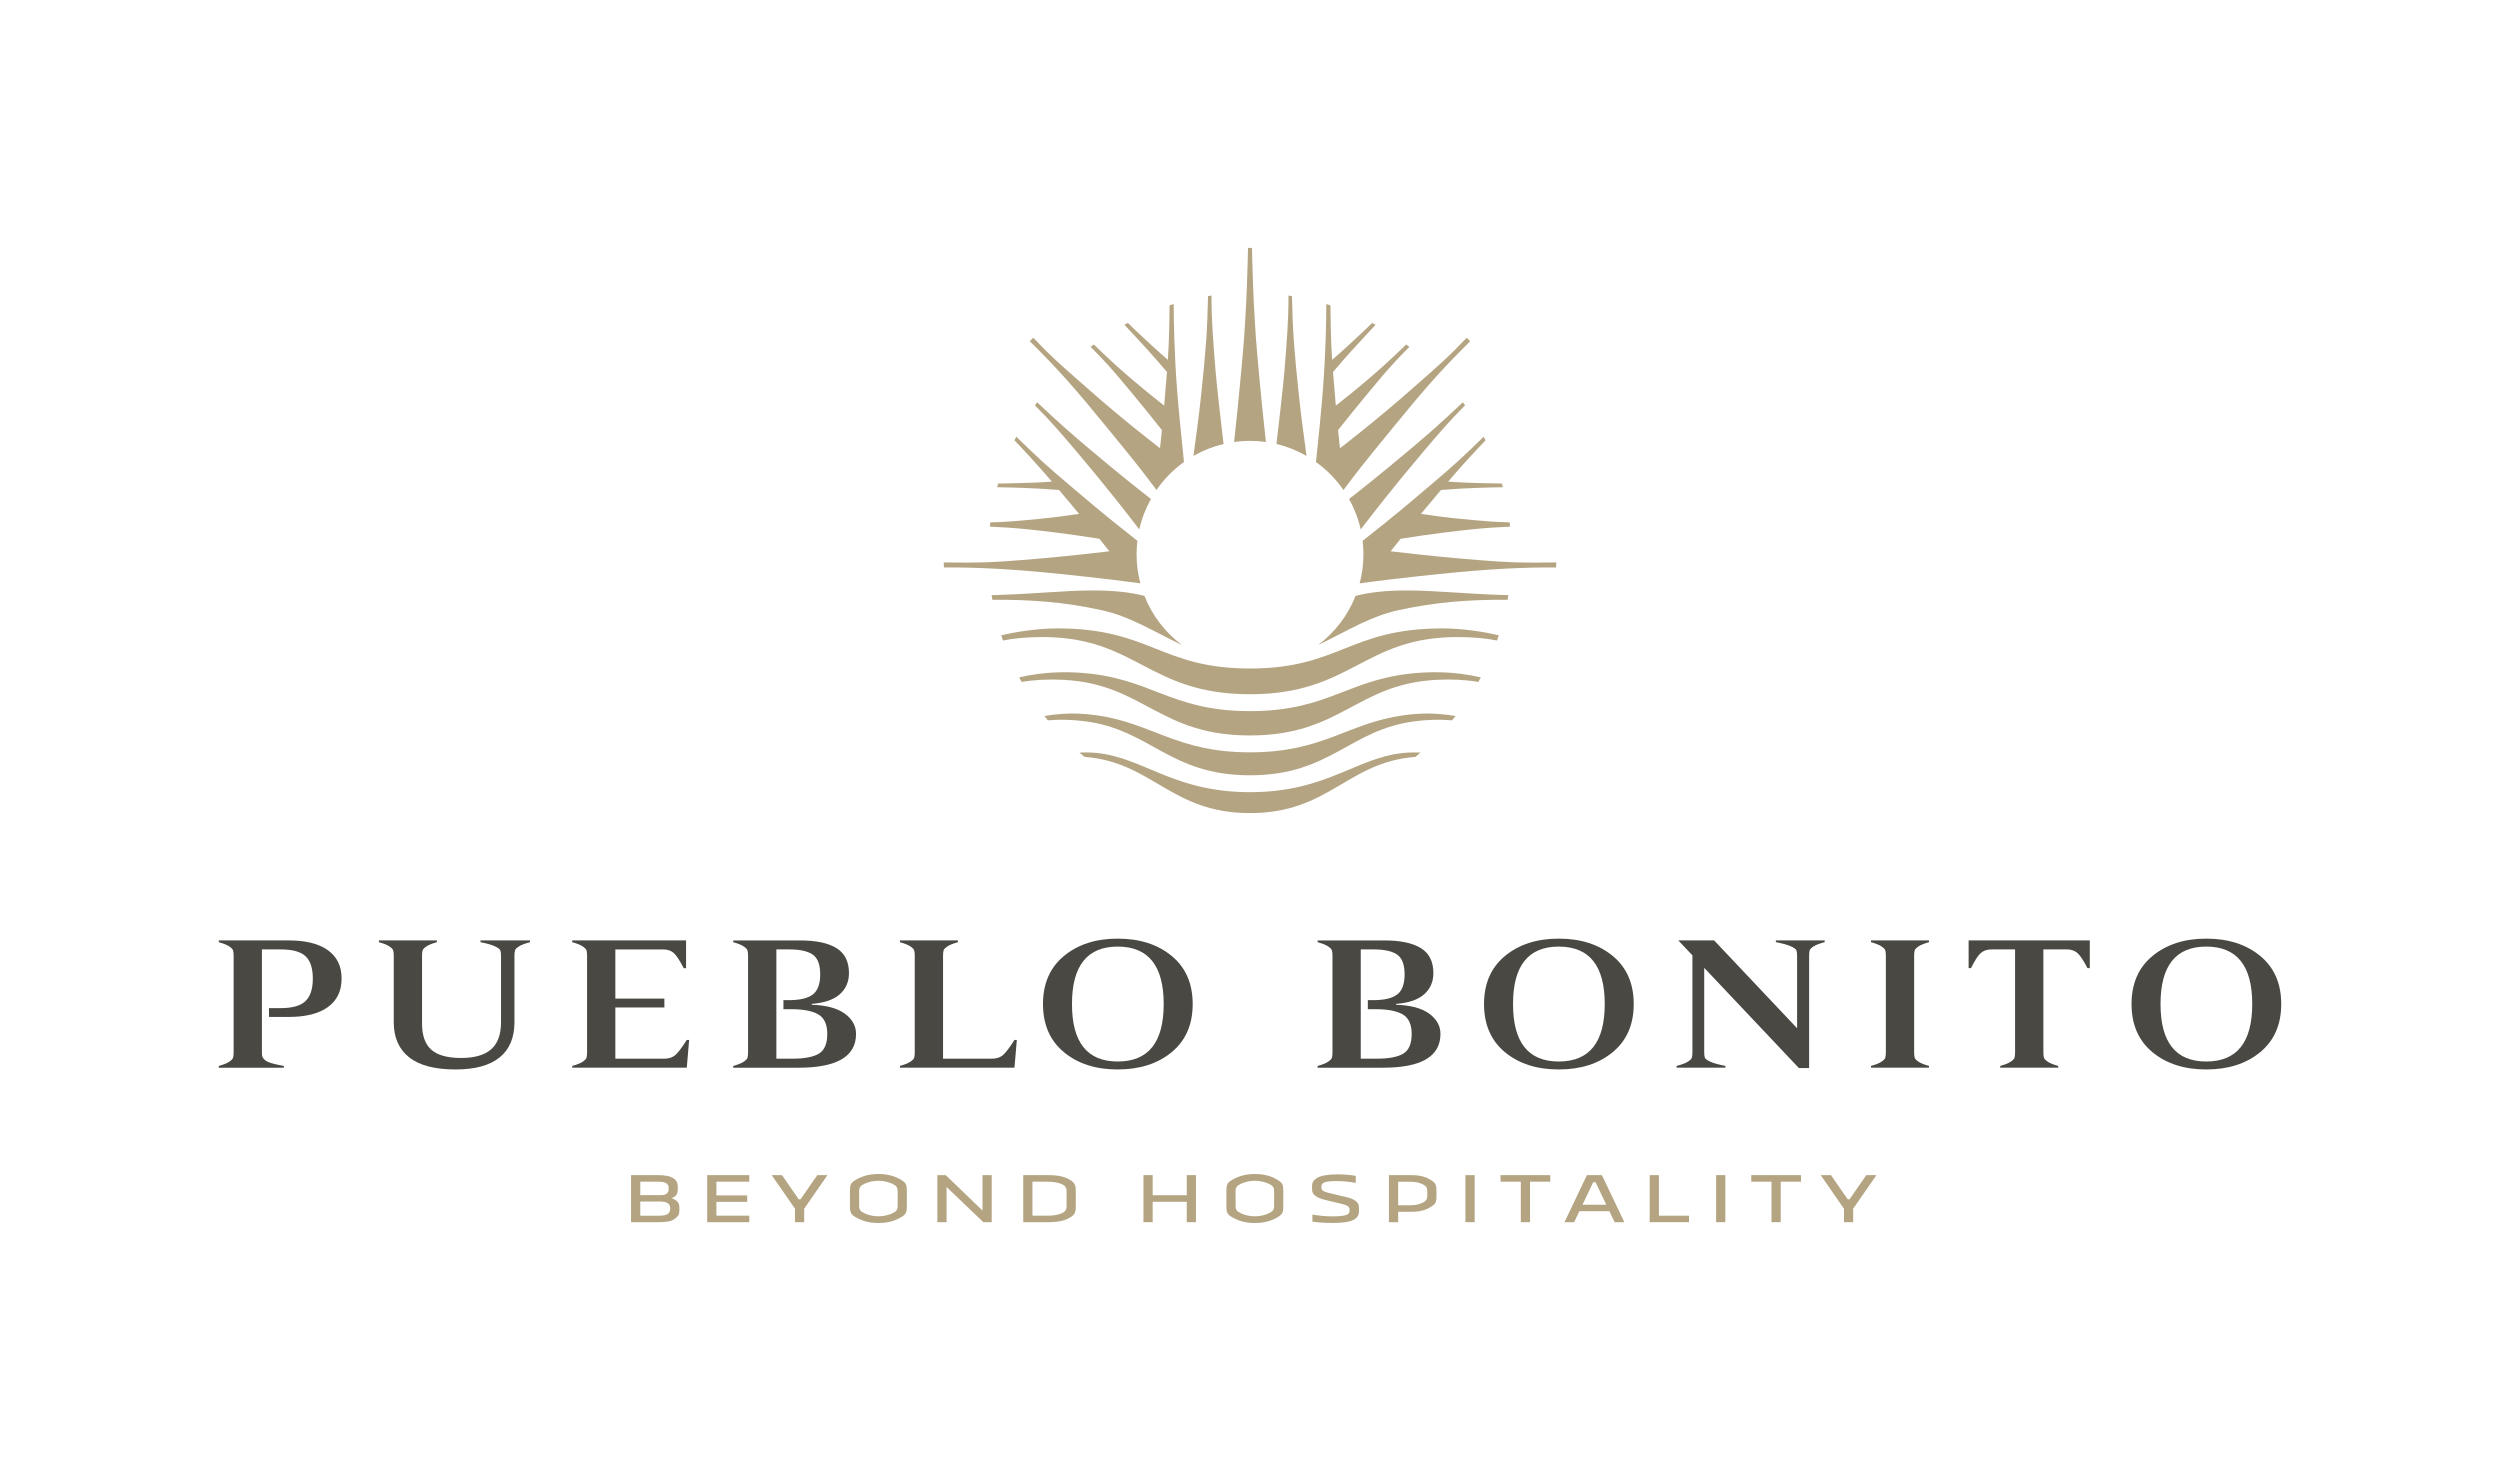 <?xml version="1.0" encoding="utf-8"?>
<!-- Generator: Adobe Illustrator 24.0.2, SVG Export Plug-In . SVG Version: 6.00 Build 0)  -->
<svg version="1.1" xmlns="http://www.w3.org/2000/svg" xmlns:xlink="http://www.w3.org/1999/xlink" x="0px" y="0px"
	 viewBox="0 0 2138.79 1263.83" style="enable-background:new 0 0 2138.79 1263.83;" xml:space="preserve">
<style type="text/css">
	.st0{fill:none;}
	.st1{fill:#B4A481;}
	.st2{fill:#494842;}
</style>
<g id="Background">
	<rect x="882.31" y="521.36" class="st0" width="374.17" height="221.1"/>
</g>
<g id="PayOff">
</g>
<g id="Pueblo_Bonito">
	<g>
		<g>
			<path class="st1" d="M539.88,1005.34h22.7c6.02,0,10.81,0.64,14.04,3.09c2.36,1.87,3.22,3.48,3.22,6.64v2.89
				c0,3.87-2.08,5.86-5.01,6.95l-0.29,0.13c0.36,0.13,0.79,0.32,1.22,0.51c3.44,1.42,5.44,3.61,5.44,7.28v2.84
				c0,3.41-1.15,4.95-3.8,6.95c-3.08,2.32-7.09,2.96-14.18,2.96h-23.35V1005.34z M547.76,1010.95v11.53h16.97
				c3.15,0,4.15-0.32,5.59-1.29c1.15-0.84,1.72-1.93,1.72-4.32c0-2.44-0.5-3.35-1.65-4.32c-1.36-1.09-3.65-1.6-8.31-1.6H547.76z
				 M547.76,1027.95v12.11h15.68c4.01,0,6.16-0.39,7.66-1.36c1.5-0.96,2.29-2.51,2.29-4.63c0-2.13-0.57-3.67-2.08-4.7
				c-1.36-0.97-3.65-1.42-6.73-1.42H547.76z"/>
			<path class="st1" d="M605.02,1005.34h36.02v5.6H612.9v11.72h26.35v5.54H612.9v11.85h28.14v5.54h-36.02V1005.34z"/>
			<path class="st1" d="M688,1045.59h-7.88v-11.53l-19.91-28.72h8.81l14.32,20.73h1.5l14.39-20.73h8.67L688,1034.07V1045.59z"/>
			<path class="st1" d="M771.97,1010.04c3.37,2.19,3.87,4.19,3.87,9.34v12.04c0,5.09-0.5,7.15-3.87,9.28
				c-4.65,2.96-10.81,5.6-20.48,5.6c-9.67,0-15.76-2.64-20.48-5.6c-3.37-2.06-3.87-4.19-3.87-9.28v-12.04c0-5.15,0.5-7.21,3.87-9.34
				c4.73-2.96,10.81-5.67,20.48-5.67C761.16,1004.38,767.32,1007.08,771.97,1010.04z M737.1,1014.16c-1.5,1.09-2.08,2.58-2.08,4.83
				v12.81c0,2.26,0.57,3.67,2.08,4.77c2.72,1.87,7.95,3.99,14.4,3.99c6.44,0,11.74-2.13,14.46-3.99c1.36-1.09,2.01-2.51,2.01-4.77
				V1019c0-2.26-0.64-3.67-2.01-4.83c-2.79-1.87-8.02-3.99-14.46-3.99C745.05,1010.17,739.82,1012.3,737.1,1014.16z"/>
			<path class="st1" d="M809.82,1045.59h-7.88v-40.25h7.16l31.44,30.33v-30.33h7.88v40.25h-7.16l-31.44-30.07V1045.59z"/>
			<path class="st1" d="M875.39,1005.34h21.7c9.24,0,14.97,1.74,19.27,4.7c3.51,2.38,4.01,4.51,4.01,9.6v11.65
				c0,5.15-0.43,7.34-4.08,9.79c-4.22,2.84-9.95,4.51-19.19,4.51h-21.7V1005.34z M883.27,1010.95v29.1h12.75
				c6.73,0,11.67-1.36,14.32-3.22c1.57-1.22,2.15-2.89,2.15-5.15v-12.43c0-2.26-0.57-3.86-2.15-5.09
				c-2.65-1.87-7.59-3.22-14.32-3.22H883.27z"/>
			<path class="st1" d="M1015.28,1028.14h-29.15v17.45h-7.88v-40.25h7.88v17.19h29.15v-17.19h7.88v40.25h-7.88V1028.14z"/>
			<path class="st1" d="M1094.02,1010.04c3.36,2.19,3.87,4.19,3.87,9.34v12.04c0,5.09-0.5,7.15-3.87,9.28
				c-4.66,2.96-10.81,5.6-20.48,5.6c-9.67,0-15.76-2.64-20.48-5.6c-3.37-2.06-3.87-4.19-3.87-9.28v-12.04c0-5.15,0.5-7.21,3.87-9.34
				c4.73-2.96,10.81-5.67,20.48-5.67C1083.21,1004.38,1089.37,1007.08,1094.02,1010.04z M1059.15,1014.16
				c-1.5,1.09-2.08,2.58-2.08,4.83v12.81c0,2.26,0.57,3.67,2.08,4.77c2.72,1.87,7.95,3.99,14.4,3.99c6.44,0,11.74-2.13,14.46-3.99
				c1.36-1.09,2.01-2.51,2.01-4.77V1019c0-2.26-0.64-3.67-2.01-4.83c-2.79-1.87-8.02-3.99-14.46-3.99
				C1067.1,1010.17,1061.87,1012.3,1059.15,1014.16z"/>
			<path class="st1" d="M1122.78,1045.08v-5.99c5.09,0.97,12.18,1.54,17.62,1.54c5.73,0,10.17-0.58,12.1-1.48
				c1.57-0.77,2.08-1.87,2.08-4.06c0-2.83-1.79-4.05-7.59-5.34l-12.03-2.9c-5.01-1.15-8.02-2.38-10.02-4.12
				c-1.79-1.54-2.44-2.9-2.44-5.34v-2.96c0-2.9,1.29-4.89,4.37-6.77c2.94-1.74,9.02-2.96,16.97-2.96c6.08,0,11.24,0.39,16.04,1.29
				v5.99c-4.73-0.97-10.96-1.54-16.9-1.54c-5.8,0-9.02,0.52-10.67,1.48c-1.5,0.91-1.86,2.06-1.86,3.48c0,2.77,0.78,3.99,8.16,5.6
				l12.6,3.03c4.44,1.03,7.09,2.13,8.74,3.54c2,1.61,2.64,3.22,2.64,5.6v3.42c0,3.67-2.15,6.05-6.01,7.67
				c-3.58,1.42-9.38,1.99-16.55,1.99C1133.3,1046.24,1128,1045.91,1122.78,1045.08z"/>
			<path class="st1" d="M1196.15,1036.7v8.89h-7.88v-40.25h18.84c8.95,0,13.53,1.87,17.9,4.77c3.51,2.32,3.94,4.32,3.94,9.53v2.83
				c0,5.22-0.43,7.21-3.94,9.46c-4.37,2.9-8.95,4.77-17.9,4.77H1196.15z M1196.15,1011.01v20.09h10.38c6.02,0,9.96-1.54,12.39-3.22
				c1.58-1.23,2.15-2.64,2.15-5.03v-3.6c0-2.44-0.57-3.8-2.15-5.02c-2.43-1.74-6.37-3.22-12.39-3.22H1196.15z"/>
			<path class="st1" d="M1253.7,1045.59v-40.25h7.88v40.25H1253.7z"/>
			<path class="st1" d="M1308.97,1010.95v34.64h-7.88v-34.64h-17.33v-5.6h42.54v5.6H1308.97z"/>
			<path class="st1" d="M1376.84,1036.19h-25.64l-4.51,9.4h-8.24l19.19-40.25h12.82l19.2,40.25h-8.31L1376.84,1036.19z
				 M1353.85,1030.65h20.34l-9.17-19.25h-2.01L1353.85,1030.65z"/>
			<path class="st1" d="M1411.33,1005.34h7.88v34.71h25.78v5.54h-33.66V1005.34z"/>
			<path class="st1" d="M1468.16,1045.59v-40.25h7.88v40.25H1468.16z"/>
			<path class="st1" d="M1523.44,1010.95v34.64h-7.88v-34.64h-17.33v-5.6h42.54v5.6H1523.44z"/>
			<path class="st1" d="M1585.42,1045.59h-7.88v-11.53l-19.91-28.72h8.81l14.32,20.73h1.51l14.39-20.73h8.66l-19.91,28.72V1045.59z"
				/>
		</g>
		<g>
			<g>
				<path class="st2" d="M187.16,804.53h59.7c14.65,0,25.88,2.8,33.68,8.39c7.8,5.6,11.7,13.69,11.7,24.28s-3.9,18.71-11.7,24.35
					c-7.8,5.65-19.03,8.47-33.68,8.47h-16.74v-7.56h10.08c9.95,0,17.01-2.02,21.18-6.05c4.17-4.03,6.25-10.44,6.25-19.21
					c0-8.77-2.05-15.13-6.15-19.06c-4.1-3.93-11.19-5.9-21.28-5.9h-16.13v88.03c0,1.62,0.1,2.8,0.3,3.56
					c0.2,0.76,0.87,1.69,2.02,2.8c1.14,1.11,3.03,2.07,5.65,2.87c2.62,0.81,6.22,1.61,10.79,2.42v1.51h-55.66v-1.51
					c4.03-1.11,6.99-2.29,8.87-3.55c1.88-1.26,2.99-2.39,3.33-3.4c0.33-1.01,0.5-2.57,0.5-4.69v-82.59c0-2.12-0.17-3.68-0.5-4.69
					c-0.34-1.01-1.45-2.14-3.33-3.4c-1.89-1.26-4.84-2.44-8.87-3.55V804.53z"/>
				<path class="st2" d="M440.12,817.69v56.87c0,13.21-4.23,23.24-12.71,30.1c-8.47,6.86-21.04,10.29-37.71,10.29
					c-17.75,0-30.99-3.48-39.73-10.44c-8.74-6.96-13.11-16.94-13.11-29.95v-56.87c0-2.12-0.17-3.68-0.5-4.69
					c-0.34-1.01-1.45-2.14-3.33-3.4c-1.88-1.26-4.84-2.44-8.87-3.55v-1.51h49.61v1.51c-4.03,1.11-6.99,2.3-8.87,3.55
					c-1.88,1.26-2.99,2.4-3.33,3.4c-0.34,1.01-0.5,2.57-0.5,4.69v58.08c0,10.19,2.65,17.62,7.97,22.31
					c5.31,4.69,13.81,7.03,25.51,7.03c11.43,0,19.97-2.47,25.61-7.41c5.65-4.94,8.47-12.65,8.47-23.14v-56.87
					c0-2.12-0.2-3.68-0.61-4.69c-0.4-1.01-1.92-2.14-4.54-3.4c-2.62-1.26-6.76-2.44-12.4-3.55v-1.51h42.35v1.51
					c-4.3,1.11-7.43,2.3-9.38,3.55c-1.95,1.26-3.09,2.4-3.43,3.4C440.28,814.01,440.12,815.57,440.12,817.69z"/>
				<path class="st2" d="M589.57,889.68l-2.02,23.75h-98.01v-1.51c4.03-1.11,6.99-2.29,8.87-3.55c1.88-1.26,2.99-2.39,3.33-3.4
					c0.33-1.01,0.5-2.57,0.5-4.69v-82.59c0-2.12-0.17-3.68-0.5-4.69c-0.34-1.01-1.45-2.14-3.33-3.4c-1.89-1.26-4.84-2.44-8.87-3.55
					v-1.51h97.41v23.75h-2.02c-3.36-6.55-6.19-10.86-8.47-12.93c-2.29-2.07-5.31-3.1-9.08-3.1h-40.94v42.05h41.95v7.56h-41.95v43.86
					h41.55c3.9,0,7.02-0.93,9.38-2.8c2.35-1.86,5.75-6.28,10.18-13.24H589.57z"/>
				<path class="st2" d="M694.44,858.83v0.76c12.5,0.4,21.95,2.95,28.34,7.64c6.38,4.69,9.58,10.46,9.58,17.32
					c0,19.26-16.34,28.89-49.01,28.89h-56.07v-1.51c4.03-1.11,6.99-2.29,8.87-3.55c1.88-1.26,2.99-2.39,3.33-3.4
					c0.33-1.01,0.5-2.57,0.5-4.69v-82.59c0-2.12-0.17-3.68-0.5-4.69c-0.34-1.01-1.45-2.14-3.33-3.4c-1.89-1.26-4.84-2.44-8.87-3.55
					v-1.51h57.28c13.58,0,23.93,2.19,31.06,6.58c7.12,4.39,10.69,11.52,10.69,21.4c0,7.36-2.62,13.39-7.87,18.08
					C713.2,855.27,705.2,858.02,694.44,858.83z M664.19,905.72h13.51c10.62,0,18.28-1.46,22.99-4.39c4.7-2.92,7.06-8.52,7.06-16.79
					c0-8.07-2.52-13.61-7.56-16.64c-5.04-3.02-13.01-4.54-23.9-4.54h-6.05v-7.71h4.64c9.41,0,16.23-1.61,20.47-4.84
					c4.24-3.23,6.35-8.97,6.35-17.24c0-8.27-2.12-13.89-6.35-16.87c-4.24-2.97-10.99-4.46-20.27-4.46h-10.89V905.72z"/>
				<path class="st2" d="M867.89,913.43h-98.01v-1.51c4.03-1.11,6.99-2.29,8.87-3.55c1.88-1.26,2.99-2.39,3.33-3.4
					c0.33-1.01,0.5-2.57,0.5-4.69v-82.59c0-2.12-0.17-3.68-0.5-4.69c-0.34-1.01-1.45-2.14-3.33-3.4c-1.89-1.26-4.84-2.44-8.87-3.55
					v-1.51h49.61v1.51c-4.03,1.11-6.99,2.3-8.87,3.55c-1.88,1.26-2.99,2.4-3.33,3.4c-0.34,1.01-0.5,2.57-0.5,4.69v88.03h41.55
					c3.9,0,7.02-0.93,9.38-2.8c2.35-1.86,5.75-6.28,10.18-13.24h2.02L867.89,913.43z"/>
				<path class="st2" d="M910.15,900.12c-11.9-9.88-17.85-23.6-17.85-41.14c0-17.55,5.98-31.26,17.95-41.14
					c11.97-9.88,27.29-14.82,45.98-14.82c18.82,0,34.22,4.94,46.18,14.82c11.97,9.88,17.95,23.6,17.95,41.14
					c0,17.55-5.98,31.26-17.95,41.14c-11.97,9.88-27.36,14.82-46.18,14.82C937.4,914.95,922.04,910.01,910.15,900.12z M917.1,858.98
					c0,32.77,13.04,49.16,39.13,49.16c26.22,0,39.33-16.39,39.33-49.16c0-32.77-13.11-49.16-39.33-49.16
					C930.14,809.82,917.1,826.21,917.1,858.98z"/>
				<path class="st2" d="M1194.41,858.83v0.76c12.5,0.4,21.95,2.95,28.34,7.64c6.38,4.69,9.58,10.46,9.58,17.32
					c0,19.26-16.34,28.89-49.01,28.89h-56.07v-1.51c4.03-1.11,6.99-2.29,8.87-3.55c1.88-1.26,2.99-2.39,3.33-3.4
					c0.33-1.01,0.5-2.57,0.5-4.69v-82.59c0-2.12-0.17-3.68-0.5-4.69c-0.34-1.01-1.45-2.14-3.33-3.4c-1.89-1.26-4.84-2.44-8.87-3.55
					v-1.51h57.28c13.58,0,23.93,2.19,31.06,6.58c7.12,4.39,10.69,11.52,10.69,21.4c0,7.36-2.62,13.39-7.87,18.08
					C1213.16,855.27,1205.16,858.02,1194.41,858.83z M1164.15,905.72h13.51c10.62,0,18.28-1.46,22.99-4.39
					c4.7-2.92,7.06-8.52,7.06-16.79c0-8.07-2.52-13.61-7.56-16.64c-5.04-3.02-13.01-4.54-23.9-4.54h-6.05v-7.71h4.64
					c9.41,0,16.23-1.61,20.47-4.84c4.24-3.23,6.35-8.97,6.35-17.24c0-8.27-2.12-13.89-6.35-16.87c-4.24-2.97-10.99-4.46-20.27-4.46
					h-10.89V905.72z"/>
				<path class="st2" d="M1287.46,900.12c-11.9-9.88-17.85-23.6-17.85-41.14c0-17.55,5.98-31.26,17.95-41.14
					c11.97-9.88,27.29-14.82,45.98-14.82c18.82,0,34.22,4.94,46.18,14.82c11.97,9.88,17.95,23.6,17.95,41.14
					c0,17.55-5.98,31.26-17.95,41.14c-11.97,9.88-27.36,14.82-46.18,14.82C1314.72,914.95,1299.36,910.01,1287.46,900.12z
					 M1294.42,858.98c0,32.77,13.04,49.16,39.13,49.16c26.22,0,39.33-16.39,39.33-49.16c0-32.77-13.11-49.16-39.33-49.16
					C1307.46,809.82,1294.42,826.21,1294.42,858.98z"/>
				<path class="st2" d="M1561.04,804.53v1.51c-4.3,1.11-7.43,2.3-9.38,3.55c-1.95,1.26-3.09,2.4-3.43,3.4
					c-0.34,1.01-0.5,2.57-0.5,4.69v96.05h-8.77l-80.98-85.72v72.26c0,2.12,0.2,3.68,0.6,4.69c0.4,1.01,1.98,2.14,4.74,3.4
					c2.75,1.26,7.02,2.44,12.81,3.55v1.51h-41.75v-1.51c4.3-1.11,7.46-2.29,9.48-3.55c2.02-1.26,3.19-2.4,3.53-3.41
					c0.33-1.01,0.5-2.57,0.5-4.69v-82.93l-12.1-12.81h30.66l70.99,75.17v-62.02c0-2.12-0.2-3.68-0.6-4.69
					c-0.4-1.01-1.99-2.14-4.74-3.4c-2.76-1.26-7.03-2.44-12.81-3.55v-1.51H1561.04z"/>
				<path class="st2" d="M1637.58,817.69v82.59c0,2.12,0.17,3.68,0.5,4.69c0.33,1.01,1.44,2.14,3.33,3.4
					c1.88,1.26,4.84,2.45,8.87,3.55v1.51h-49.61v-1.51c4.03-1.11,6.99-2.29,8.87-3.55c1.88-1.26,2.99-2.39,3.33-3.4
					c0.33-1.01,0.5-2.57,0.5-4.69v-82.59c0-2.12-0.17-3.68-0.5-4.69c-0.34-1.01-1.45-2.14-3.33-3.4c-1.89-1.26-4.84-2.44-8.87-3.55
					v-1.51h49.61v1.51c-4.03,1.11-6.99,2.3-8.87,3.55c-1.88,1.26-2.99,2.4-3.33,3.4C1637.75,814.01,1637.58,815.57,1637.58,817.69z"
					/>
				<path class="st2" d="M1787.87,828.27h-2.02c-3.36-6.55-6.22-10.86-8.57-12.93c-2.35-2.07-5.34-3.1-8.97-3.1h-20.17v88.03
					c0,2.12,0.17,3.68,0.5,4.69c0.33,1.01,1.44,2.14,3.33,3.4c1.88,1.26,4.84,2.45,8.87,3.55v1.51h-49.61v-1.51
					c4.03-1.11,6.99-2.29,8.87-3.55c1.88-1.26,2.99-2.39,3.33-3.4c0.33-1.01,0.5-2.57,0.5-4.69v-88.03h-20.17
					c-3.77,0-6.83,1.03-9.18,3.1c-2.35,2.07-5.14,6.38-8.37,12.93h-2.02v-23.75h103.66V828.27z"/>
				<path class="st2" d="M1841.41,900.12c-11.9-9.88-17.85-23.6-17.85-41.14c0-17.55,5.98-31.26,17.95-41.14
					c11.97-9.88,27.29-14.82,45.98-14.82c18.82,0,34.22,4.94,46.18,14.82c11.97,9.88,17.95,23.6,17.95,41.14
					c0,17.55-5.98,31.26-17.95,41.14c-11.97,9.88-27.36,14.82-46.18,14.82C1868.67,914.95,1853.31,910.01,1841.41,900.12z
					 M1848.37,858.98c0,32.77,13.04,49.16,39.13,49.16c26.22,0,39.33-16.39,39.33-49.16c0-32.77-13.11-49.16-39.33-49.16
					C1861.41,809.82,1848.37,826.21,1848.37,858.98z"/>
			</g>
			<path class="st1" d="M935.21,505.14c18.34,0,32.07,1.66,43.87,4.65c6.63,16.81,17.82,31.33,32.05,42.02
				c-26.93-13.03-44.6-24.48-68.54-29.75c-32.77-7.22-61.79-9.14-93.58-8.95c-0.23-1.31-0.45-2.62-0.66-3.94
				C886.07,508.14,910.31,505.14,935.21,505.14z M1253.37,346.8c-0.61-0.88-1.23-1.76-1.86-2.64
				c-19.71,18.58-29.79,27.31-43.72,39.08c-25.52,21.55-44.33,36.42-53.65,43.65c4.5,8.04,7.89,16.79,9.96,26.04
				c9.56-12.51,29.2-37.75,53.54-66.46C1230.15,371.7,1239.99,360.15,1253.37,346.8z M1102.32,252.85
				c0.08,20.02-1.3,37.75-3.37,63.47c-1.07,13.29-4.77,45.32-6.91,63.5c9.14,2.18,17.78,5.66,25.71,10.22
				c-1.98-14.52-4.98-37.13-6.35-50.18c-4.33-41.36-5.37-54.89-6.12-86.56C1104.29,253.15,1103.31,252.99,1102.32,252.85z
				 M1289.78,513.11c0.23-1.31,0.45-2.62,0.66-3.94c-37.71-1.03-61.95-4.03-86.85-4.03c-18.34,0-32.06,1.65-43.87,4.65
				c-6.63,16.81-17.82,31.33-32.05,42.02c26.93-13.03,44.59-24.48,68.54-29.75C1228.97,514.84,1257.99,512.92,1289.78,513.11z
				 M1331.42,481.15c-29.85,0.48-41.12,0.05-65.25-1.9c-25.3-2.04-40.2-3.43-76.47-7.6c1.68-1.96,7.72-9.79,8.53-10.71
				c1.61-0.16,25.79-4.43,61.29-8.1c11.79-1.22,23.19-1.9,32.4-2.29c-0.13-1.23-0.27-2.45-0.42-3.67
				c-11.33-0.25-19.72-0.88-31.31-1.97c-14.84-1.39-22.48-2.06-44.56-5.28c1.84-2.07,16.02-19.2,17.15-20.45
				c16.06-1.18,19.78-1.42,32.84-1.86c6.23-0.21,12.86-0.41,20.11-0.5c-0.28-1.05-0.56-2.1-0.86-3.14
				c-4.71-0.05-10.59-0.16-18.25-0.36c-20.02-0.53-26.35-1.24-27.72-1.32c13.86-16.05,22.82-25.76,31.99-35.23
				c-0.51-1.06-1.03-2.11-1.56-3.15c-19.61,19.14-26.73,25.52-46.1,41.91c-18.21,15.4-26.73,22.91-57.47,47.16
				c0.45,3.78,0.68,7.62,0.68,11.51c0,8.6-1.12,16.94-3.22,24.88c11.25-1.55,34.39-4.54,68.14-8.01
				c42.74-4.39,72.09-5.79,99.92-5.61C1331.33,484.02,1331.39,482.59,1331.42,481.15z M1254.81,288.93
				c-16.56,17.35-19.3,19.49-47.63,44.45c-31.66,27.9-60.12,49.51-60.82,50.12l-1.62-15.55c0.18-0.22,18.7-23.73,37.92-46.32
				c8.38-9.85,16.5-18.33,23.09-24.85c-0.91-0.7-1.82-1.39-2.73-2.07c-5.32,5.17-11.71,11.25-18.72,17.63
				c-19.26,17.54-41.49,34.65-41.51,34.67c-0.24-4.29-2.37-28.56-2.38-28.75c0.18-0.23,11.4-13.58,26.67-29.94
				c3.52-3.77,6.81-7.29,9.75-10.44c-0.98-0.54-1.96-1.06-2.94-1.58c-2.14,2.14-4.47,4.41-6.97,6.76
				c-18.69,17.51-26.28,24.01-27.27,24.81c-1.03-14.84-1.36-33.72-1.47-46.64c-1.16-0.37-2.33-0.74-3.5-1.1
				c-0.05,15.59-0.55,42.86-2.97,74.11c-1.32,17.12-4.18,45.05-5.85,61.04c9.15,6.56,17.11,14.67,23.5,23.94
				c14.23-18.99,18.15-23.76,40.13-50.7c31.17-38.2,43.98-52.46,68.27-76.58C1256.79,290.92,1255.8,289.92,1254.81,288.93z
				 M921.15,386.46c24.34,28.72,43.98,53.95,53.54,66.46c2.07-9.25,5.46-18,9.96-26.04c-9.33-7.23-28.14-22.1-53.66-43.65
				c-13.93-11.76-24.01-20.49-43.72-39.07c-0.63,0.87-1.24,1.75-1.86,2.64C898.8,360.15,908.64,371.7,921.15,386.46z
				 M1039.84,316.32c-2.07-25.72-3.45-43.45-3.37-63.47c-0.99,0.15-1.98,0.3-2.96,0.46c-0.75,31.67-1.79,45.19-6.12,86.56
				c-1.37,13.05-4.37,35.65-6.35,50.18c7.93-4.57,16.57-8.04,25.71-10.22C1044.61,361.64,1040.91,329.6,1039.84,316.32z
				 M807.52,485.46c27.83-0.17,57.18,1.22,99.92,5.61c33.74,3.47,56.89,6.46,68.14,8.01c-2.1-7.94-3.22-16.28-3.22-24.88
				c0-3.9,0.24-7.74,0.68-11.51c-30.74-24.26-39.26-31.76-57.47-47.16c-19.37-16.39-26.49-22.77-46.1-41.91
				c-0.53,1.05-1.05,2.1-1.56,3.15c9.16,9.47,18.13,19.18,31.99,35.23c-1.37,0.08-7.71,0.8-27.72,1.32
				c-7.67,0.2-13.54,0.31-18.25,0.36c-0.29,1.04-0.58,2.09-0.86,3.14c7.25,0.09,13.89,0.29,20.11,0.5
				c13.06,0.44,16.79,0.68,32.84,1.86c1.13,1.25,15.31,18.37,17.15,20.45c-22.09,3.22-29.72,3.88-44.56,5.28
				c-11.59,1.09-19.99,1.71-31.31,1.97c-0.15,1.22-0.29,2.44-0.42,3.67c9.21,0.39,20.62,1.07,32.4,2.29
				c35.5,3.66,59.68,7.94,61.29,8.1c0.81,0.92,6.85,8.75,8.53,10.71c-36.27,4.17-51.17,5.56-76.47,7.6
				c-24.13,1.95-35.4,2.38-65.25,1.9C807.4,482.59,807.45,484.02,807.52,485.46z M1007.07,334.23c-2.42-31.25-2.92-58.53-2.97-74.11
				c-1.17,0.36-2.33,0.72-3.5,1.1c-0.1,12.91-0.44,31.79-1.47,46.63c-0.98-0.8-8.57-7.3-27.27-24.81c-2.5-2.35-4.83-4.61-6.97-6.76
				c-0.98,0.52-1.97,1.05-2.94,1.58c2.95,3.15,6.23,6.67,9.75,10.44c15.27,16.36,26.49,29.71,26.67,29.94
				c-0.01,0.19-2.14,24.47-2.38,28.75c-0.03-0.02-22.26-17.13-41.51-34.67c-7-6.38-13.4-12.47-18.72-17.63
				c-0.92,0.68-1.83,1.37-2.73,2.07c6.6,6.52,14.71,15,23.09,24.85c19.22,22.6,37.74,46.1,37.92,46.32l-1.62,15.55
				c-0.71-0.61-29.16-22.22-60.82-50.12c-28.33-24.96-31.07-27.1-47.63-44.45c-0.99,0.99-1.98,1.99-2.96,3
				c24.29,24.12,37.1,38.38,68.27,76.58c21.98,26.94,25.9,31.71,40.13,50.7c6.39-9.27,14.35-17.38,23.5-23.94
				C1011.25,379.28,1008.39,351.35,1007.07,334.23z M1083,378.11c-1.57-13.9-4.14-38.23-7.36-74.36
				c-3.56-39.92-4.41-83.88-4.54-91.66c-0.57,0-1.14-0.01-1.7-0.01c-0.57,0-1.14,0.01-1.71,0.01c-0.13,7.77-0.98,51.73-4.54,91.66
				c-3.22,36.13-5.79,60.46-7.36,74.36c4.45-0.62,8.99-0.95,13.6-0.95C1074.01,377.15,1078.55,377.48,1083,378.11z M856.59,543.55
				c0.48,1.47,0.98,2.94,1.49,4.4c9.47-1.88,20.8-2.95,33.72-2.95c80.84,0,90.58,48.93,177.6,48.93s96.76-48.93,177.6-48.93
				c12.92,0,24.24,1.07,33.72,2.95c0.51-1.46,1.01-2.93,1.49-4.4c-12.92-3.16-31.52-5.94-48.11-5.94c-79.74,0-88.09,34.3-164.7,34.3
				s-84.96-34.3-164.7-34.3C888.11,537.61,869.51,540.39,856.59,543.55z M871.93,579.52c0.69,1.3,1.4,2.59,2.12,3.88
				c0.05-0.01,0.1-0.01,0.15-0.02c10.54-1.8,22.52-2.44,35.76-1.76c68.59,3.61,81.38,47.58,159.44,47.58
				c78.06,0,90.84-43.97,159.44-47.58c13.24-0.68,25.22-0.04,35.76,1.76c0.05,0.01,0.1,0.02,0.15,0.02
				c0.72-1.28,1.42-2.58,2.12-3.88c-4.34-1.07-10.3-2.15-16.28-2.96c-10.65-1.44-22.34-1.8-33.2-1.18
				c-63.78,3.62-78.27,33-147.99,33c-69.72,0-84.21-29.38-147.99-33c-10.86-0.62-22.55-0.26-33.21,1.18
				C882.22,577.37,876.26,578.45,871.93,579.52z M893.52,612.54c0.98,1.25,1.97,2.49,2.98,3.71c10.45-0.86,20.95-0.57,31.62,0.78
				c56.35,7.22,72.18,46.24,141.27,46.24c69.09,0,84.93-39.02,141.27-46.24c10.67-1.35,21.17-1.64,31.62-0.78
				c1.01-1.22,2-2.46,2.98-3.71c-3.93-0.7-9.89-1.41-15.09-1.8c-9.98-0.76-20.02-0.11-29.5,1.2c-47.79,6.62-68.44,31.7-131.29,31.7
				c-62.84,0-83.5-25.07-131.28-31.7c-9.49-1.32-19.53-1.97-29.51-1.21C903.41,611.13,897.45,611.84,893.52,612.54z M1069.39,677.72
				c-70.11,0-94.21-34-140.39-34c-1.67,0-3.6,0.04-5.54,0.1c1.46,1.26,2.94,2.5,4.44,3.72c58.31,4.45,73.64,48.08,141.49,48.08
				c67.85,0,83.18-43.63,141.49-48.08c1.49-1.22,2.97-2.46,4.44-3.72c-1.94-0.06-3.86-0.1-5.54-0.1
				C1163.61,643.72,1139.51,677.72,1069.39,677.72z"/>
		</g>
	</g>
</g>
</svg>
